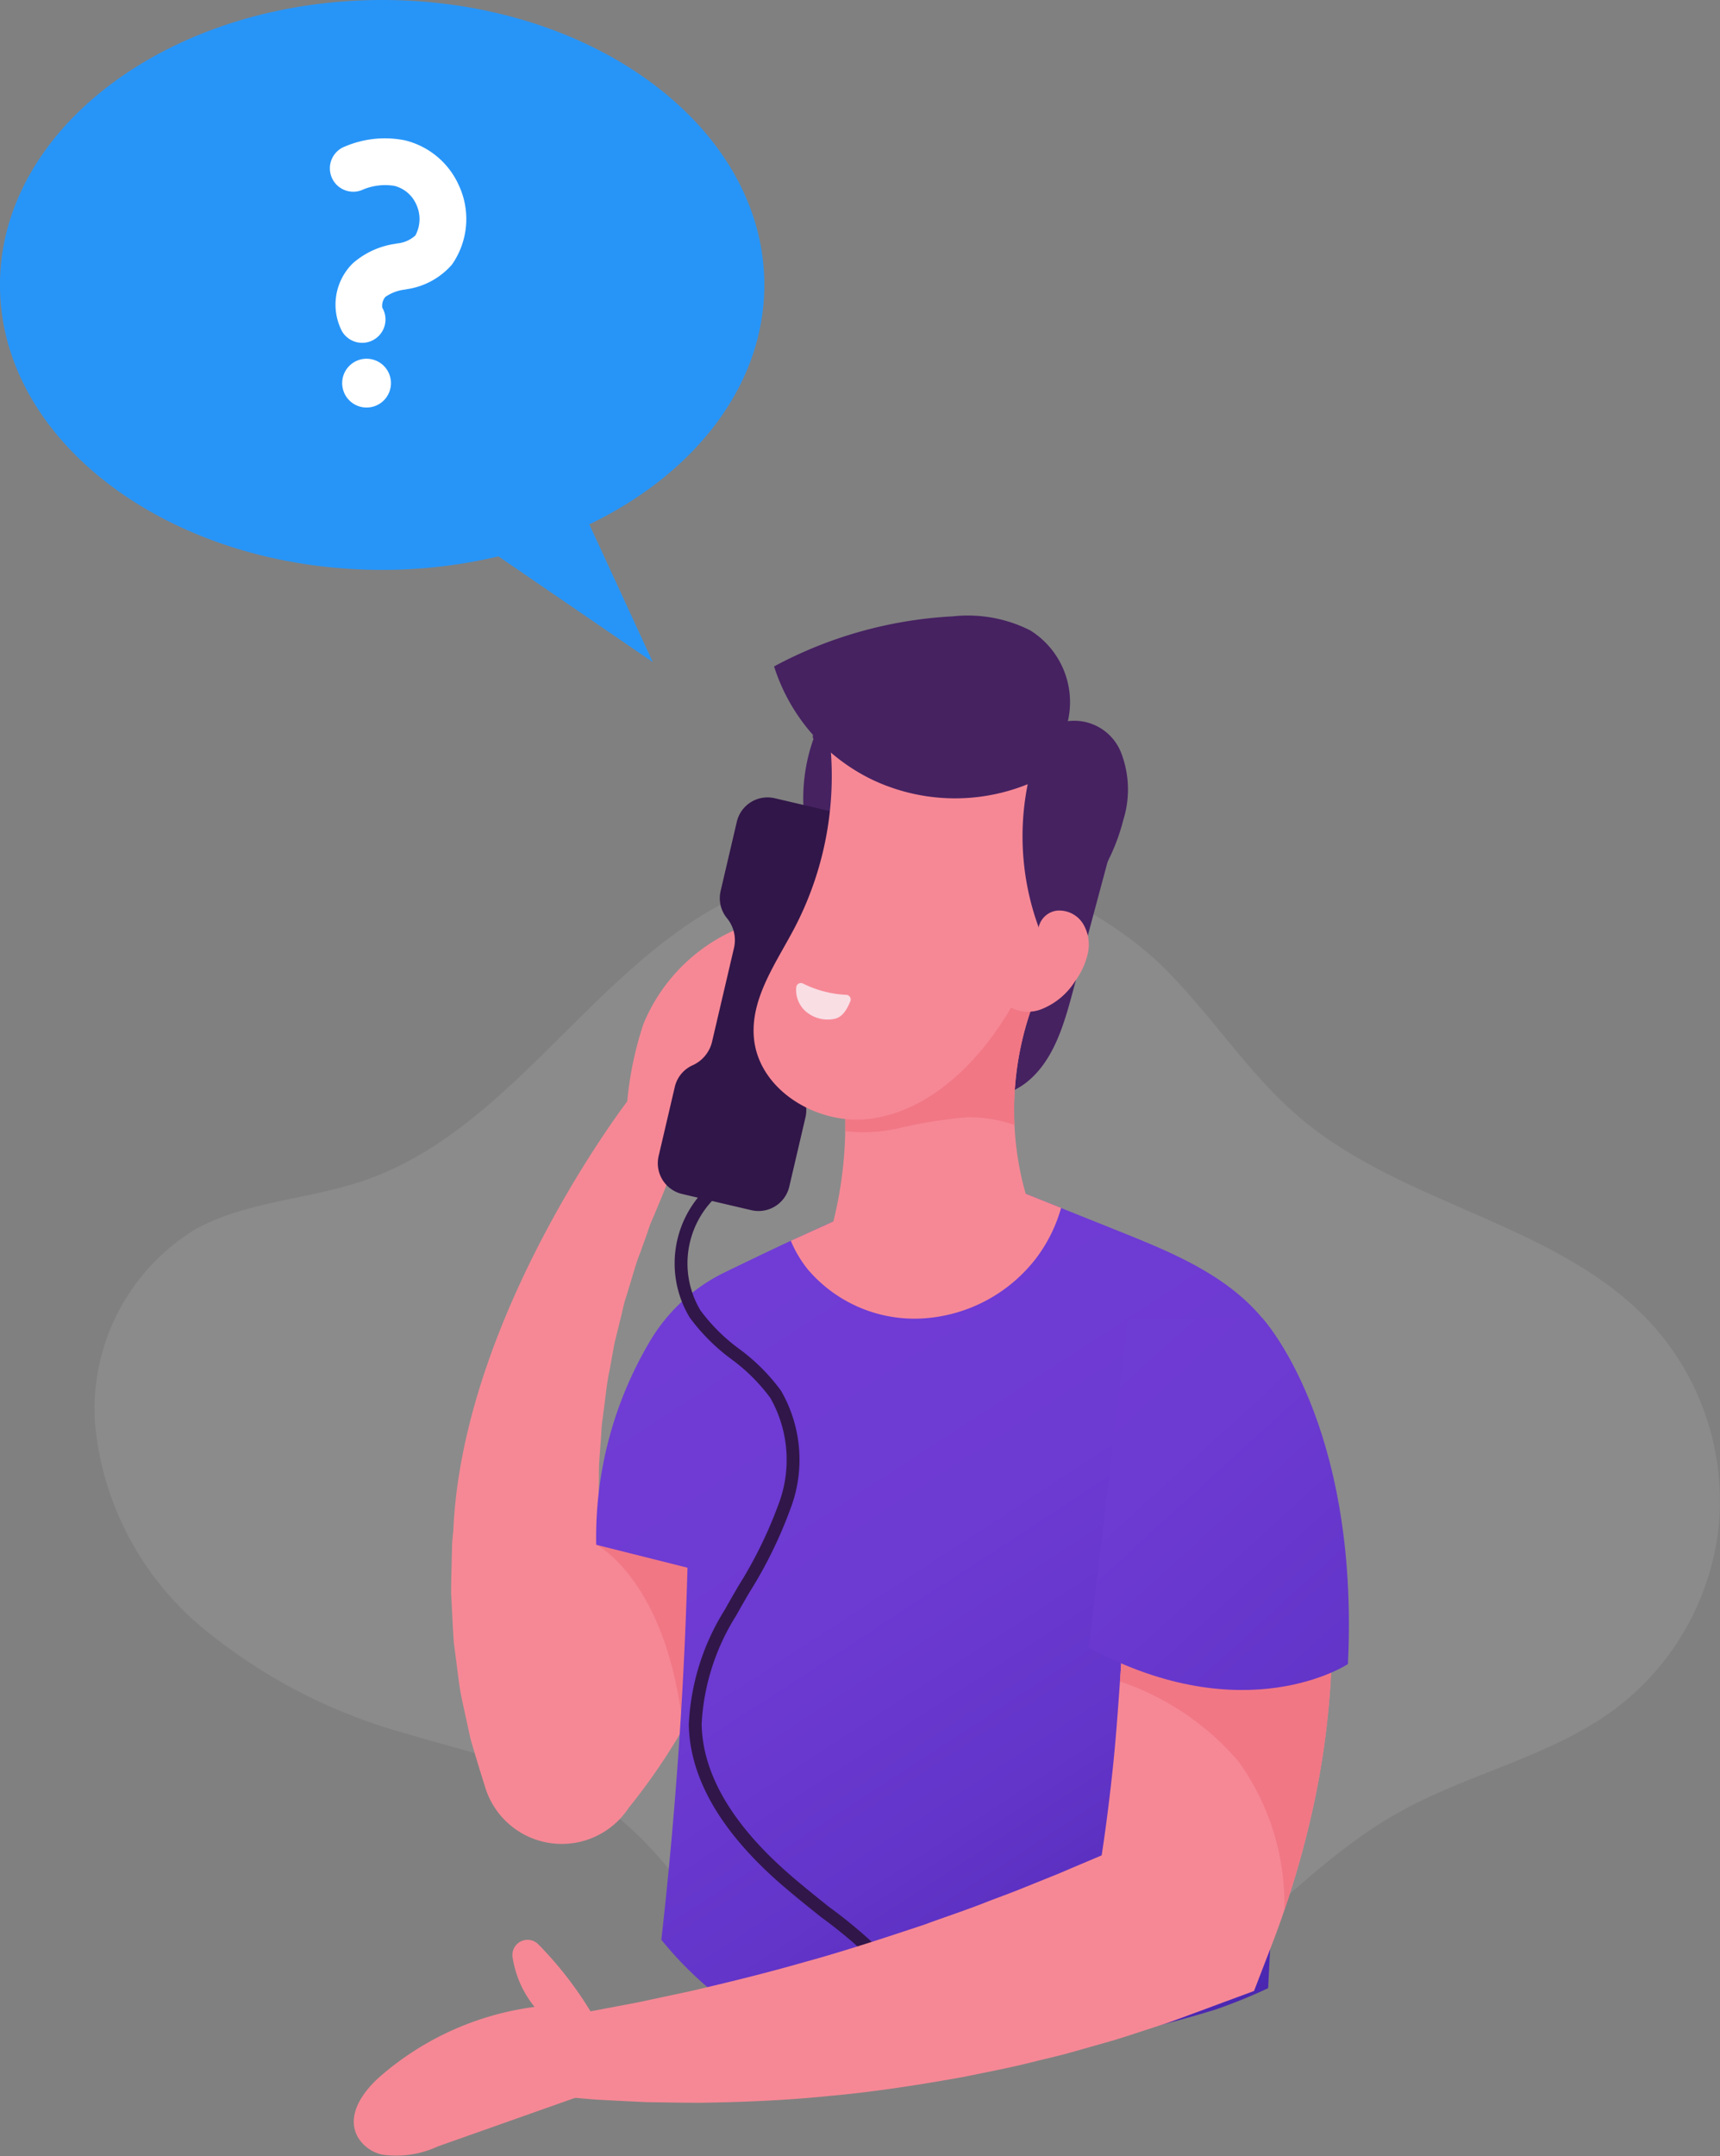 <?xml version="1.0" encoding="utf-8"?>
<svg xmlns="http://www.w3.org/2000/svg" xmlns:xlink="http://www.w3.org/1999/xlink" width="89.08" height="111.607" viewBox="0 0 89.08 111.607">
  <rect x="0" y="0" width="89.08" height="111.607" fill="#808080" stroke="none"/>
  <defs>
    <linearGradient id="linear-gradient" x1="0.792" y1="1.038" x2="0.283" y2="0.069" gradientUnits="objectBoundingBox">
      <stop offset="0" stop-color="#4625ac"/>
      <stop offset="0.144" stop-color="#542cb9"/>
      <stop offset="0.372" stop-color="#6335c9"/>
      <stop offset="0.634" stop-color="#6d3ad2"/>
      <stop offset="1" stop-color="#703cd5"/>
    </linearGradient>
    <linearGradient id="linear-gradient-2" x1="1.194" y1="1.84" x2="-0.213" y2="-0.511" xlink:href="#linear-gradient"/>
  </defs>
  <g id="ILLUSTRATION" transform="translate(-648.961 -140.566)">
    <path id="Tracé_5517" data-name="Tracé 5517" d="M704.457,183.163a13.657,13.657,0,0,1-5.248,9.4c-3.321,2.529-7.608,3.384-11.257,5.411-3.94,2.189-6.99,5.654-10.541,8.429A18.643,18.643,0,0,1,675.029,208q-.508.282-1.014.521a17.247,17.247,0,0,1-1.7.689,36.347,36.347,0,0,1-6.945,1.421q-.52.072-1.019.122c-.153.015-.3.029-.453.04a11.674,11.674,0,0,1-5.027-.547,8.926,8.926,0,0,1-1.538-.741l-.076-.048a11.713,11.713,0,0,1-2.755-2.446l-.043-.051q-.274-.327-.535-.663c-.951-1.217-1.8-2.522-2.694-3.784a19.676,19.676,0,0,0-3.749-4.218c-3.111-2.461-7.187-3.207-10.983-4.358a28.279,28.279,0,0,1-10.621-5.52,15.636,15.636,0,0,1-5.505-10.389,10.9,10.9,0,0,1,5.168-10.192c2.651-1.465,5.837-1.54,8.706-2.516,7.215-2.453,11.345-10.076,17.9-13.957a19.973,19.973,0,0,1,23.127,2.5c2.721,2.536,4.682,5.824,7.527,8.222,5.464,4.606,13.61,5.468,18.339,10.824A13.66,13.66,0,0,1,704.457,183.163Z" transform="translate(33.522 36.369)" fill="#fff" opacity="0.086"/>
    <path id="Tracé_5518" data-name="Tracé 5518" d="M683.48,209.514a18.083,18.083,0,0,1,.879-6.759,9.12,9.12,0,0,1,4.956-4.974c.988,2.493,1.8,5.2,1.112,7.8a6.471,6.471,0,0,1-5.134,4.62C684.626,209.948,684.147,209.765,683.48,209.514Z" transform="translate(-2.081 -9.167)" fill="#f68895"/>
    <path id="Tracé_5519" data-name="Tracé 5519" d="M688.228,228.6c0,.253,0,.513-.012.778a20.315,20.315,0,0,1-.418,3.474,25.013,25.013,0,0,1-1.149,3.9,28.222,28.222,0,0,1-1.965,4.128,32.4,32.4,0,0,1-2.824,4.113l0,.005-.1.141a4.15,4.15,0,0,1-7.314-1.2c-.255-.808-.506-1.634-.752-2.471l-.008-.034c-.039-.172-.078-.345-.117-.521-.076-.348-.151-.7-.227-1.046s-.155-.7-.213-1.061-.1-.718-.146-1.08-.095-.722-.141-1.088l-.034-.275-.017-.275-.032-.552c-.029-.56-.055-1.117-.085-1.669,0-.553.017-1.1.029-1.645q.01-.408.022-.812c0-.27.044-.535.063-.8.491-11.141,9.034-22.234,9.034-22.234l1.287.893c1.243-.9,2.019-1.257,2.289-1.007s.007,1.114-.635,2.415c-.141.341-.3.713-.484,1.112l-.287.616c-.05.1-.1.214-.155.323s-.092.228-.139.345c-.19.47-.4.967-.618,1.482-.119.253-.2.537-.3.815s-.2.564-.309.859c-.231.571-.391,1.206-.594,1.846-.09.324-.212.64-.287.983s-.163.682-.248,1.032c-.044.172-.085.348-.129.525s-.09.353-.119.536c-.065.364-.133.732-.2,1.107-.163.736-.228,1.517-.338,2.3-.024.2-.055.394-.075.594s-.027.4-.039.6q-.047.606-.09,1.221c-.032.411-.017.83-.029,1.245,0,.209-.007.422-.012.631,0,.134-.005.267-.005.4.224-.5.443-.985.65-1.445.026-.056.053-.109.077-.165q.244-.511.467-.978c.183-.362.368-.7.538-1.026a12.483,12.483,0,0,1,1.08-1.661,4.658,4.658,0,0,1,1.109-1.063,1.984,1.984,0,0,1,1.16-.346,1.786,1.786,0,0,1,1.1.48,3.893,3.893,0,0,1,.932,1.326,8.462,8.462,0,0,1,.625,2.136,10.693,10.693,0,0,1,.156,1.348C688.208,228.1,688.221,228.344,688.228,228.6Z" transform="translate(-0.349 -10.834)" fill="#f68895"/>
    <path id="Tracé_5520" data-name="Tracé 5520" d="M689.662,231.341c0,.253,0,.513-.012.778a20.315,20.315,0,0,1-.418,3.474,25.006,25.006,0,0,1-1.149,3.9,28.214,28.214,0,0,1-1.965,4.128c-.827-7.687-4.5-9.524-4.5-9.524l.836-3.712q.244-.511.467-.978c.183-.362.368-.7.538-1.026a12.476,12.476,0,0,1,1.08-1.661,4.658,4.658,0,0,1,1.109-1.063,1.985,1.985,0,0,1,1.16-.346,1.786,1.786,0,0,1,1.1.48,3.894,3.894,0,0,1,.932,1.326,8.464,8.464,0,0,1,.625,2.136,10.693,10.693,0,0,1,.156,1.348C689.642,230.843,689.655,231.088,689.662,231.341Z" transform="translate(-1.783 -13.578)" fill="#f17785"/>
    <path id="Tracé_5521" data-name="Tracé 5521" d="M694.922,186.008a9.144,9.144,0,0,0,.649,7.558c.281-1.826.57-3.579.851-5.406a2.739,2.739,0,0,0-.4-2.431.791.791,0,0,0-.71-.244C695.054,185.549,694.787,185.784,694.922,186.008Z" transform="translate(-3.83 -7.194)" fill="#462261"/>
    <path id="Tracé_5522" data-name="Tracé 5522" d="M695.44,196.142l.838-3.583a1.634,1.634,0,0,0-1.219-1.963l-3.583-.838a1.634,1.634,0,0,0-1.963,1.219l-.838,3.583a1.631,1.631,0,0,0,.341,1.423,1.79,1.79,0,0,1,.343,1.559l-1.12,4.786a1.786,1.786,0,0,1-1,1.246,1.633,1.633,0,0,0-.937,1.124l-.838,3.583a1.634,1.634,0,0,0,1.219,1.963l3.583.838a1.634,1.634,0,0,0,1.964-1.219l.838-3.583a1.63,1.63,0,0,0-.341-1.423,1.792,1.792,0,0,1-.343-1.559l1.12-4.787a1.787,1.787,0,0,1,1-1.246A1.633,1.633,0,0,0,695.44,196.142Z" transform="translate(-2.392 -7.874)" fill="#311649"/>
    <path id="Tracé_5523" data-name="Tracé 5523" d="M711.651,192.813q-1.005,3.746-2.009,7.493c-.468,1.743-1.019,3.617-2.456,4.708a4.211,4.211,0,0,1-4.673.2,16.2,16.2,0,0,0,4.426-6.895,17.948,17.948,0,0,1,1.318-3.69A3.772,3.772,0,0,1,711.651,192.813Z" transform="translate(-5.131 -8.369)" fill="#462261"/>
    <path id="Tracé_5524" data-name="Tracé 5524" d="M718,234.778c-.421,3.094-.783,7.262-1.089,11.784-.186,2.728-.349,5.588-.49,8.418a27.712,27.712,0,0,1-2.73,1.108,58.417,58.417,0,0,1-11.161,2.283q-.835.116-1.638.2c-.245.024-.489.046-.729.065a18.762,18.762,0,0,1-8.079-.878,14.351,14.351,0,0,1-2.472-1.191l-.122-.076a18.824,18.824,0,0,1-4.427-3.932l-.069-.082c.831-7.348,1.208-13.923,1.355-19.261l-4.728-1.187a19.851,19.851,0,0,1,2.775-10.522,9.133,9.133,0,0,1,3.9-3.588c1.162-.564,2.539-1.226,3.4-1.622q.784-.354,1.567-.714c2.362-1.072,4.735-2.146,6.853-3.225,1.834.736,3.661,1.465,5.49,2.2.034.013.059.029.092.04,1.023.409,2.049.82,3.068,1.229,2.69,1.078,5.485,2.234,7.339,4.458C719.324,224.139,718.674,229.794,718,234.778Z" transform="translate(-1.782 -11.502)" fill="url(#linear-gradient)"/>
    <path id="Tracé_5525" data-name="Tracé 5525" d="M705.561,208.317a15.567,15.567,0,0,0,1.445,5.882,26.4,26.4,0,0,1-11.181.375,20.875,20.875,0,0,0,.971-5.936c.008-.375.005-.747-.008-1.121a20.645,20.645,0,0,0-.245-2.542c1.926-3.347,6.612-5.108,10.908-4.977a15.933,15.933,0,0,0-1.9,8.232C705.555,208.259,705.558,208.288,705.561,208.317Z" transform="translate(-4.059 -9.521)" fill="#f68895"/>
    <path id="Tracé_5526" data-name="Tracé 5526" d="M693.625,216.293a6.093,6.093,0,0,0,.879,1.481,7.255,7.255,0,0,0,6.083,2.53,8.011,8.011,0,0,0,5.757-3.125,7.865,7.865,0,0,0,1.279-2.586c-.031-.013-.06-.026-.09-.037q-2.744-1.1-5.49-2.2c-2.118,1.077-4.491,2.154-6.853,3.226Z" transform="translate(-3.707 -11.502)" fill="#f68895"/>
    <path id="Tracé_5527" data-name="Tracé 5527" d="M705.8,205.617a15.9,15.9,0,0,0-.105,2.613c0,.029,0,.059.005.088a7.115,7.115,0,0,0-2.493-.392,23.392,23.392,0,0,0-3.625.591,8.194,8.194,0,0,1-2.647.122c.008-.375.005-.747-.008-1.121a20.645,20.645,0,0,0-.245-2.542c1.926-3.347,6.612-5.108,10.908-4.977A15.868,15.868,0,0,0,705.8,205.617Z" transform="translate(-4.196 -9.521)" fill="#f17785"/>
    <path id="Tracé_5528" data-name="Tracé 5528" d="M695.156,185.1a16.98,16.98,0,0,1-1.7,10.585c-.957,1.826-2.294,3.654-2.11,5.707.243,2.7,3.277,4.522,5.972,4.191s4.942-2.269,6.519-4.479a18.69,18.69,0,0,0,3.109-14.167A20.635,20.635,0,0,0,695.156,185.1Z" transform="translate(-3.339 -7.101)" fill="#f68895"/>
    <path id="Tracé_5529" data-name="Tracé 5529" d="M706.469,195.1a13.7,13.7,0,0,1-.74-7.857,10.026,10.026,0,0,1-7.954-.187,9.8,9.8,0,0,1-5.182-5.91,21.986,21.986,0,0,1,9.265-2.592,7.156,7.156,0,0,1,4,.727,4.373,4.373,0,0,1,1.95,4.7,2.606,2.606,0,0,1,2.772,1.67,5.269,5.269,0,0,1,.1,3.44A10.333,10.333,0,0,1,706.469,195.1Z" transform="translate(-3.542 -6.085)" fill="#462261"/>
    <path id="Tracé_5530" data-name="Tracé 5530" d="M708.49,197.805a1.113,1.113,0,0,1,.949-1.107,1.448,1.448,0,0,1,1.368.661,2.092,2.092,0,0,1,.259,1.542,3.859,3.859,0,0,1-.663,1.447,3.631,3.631,0,0,1-1.81,1.474,1.918,1.918,0,0,1-2.131-.622C707.416,200.188,708.584,199.192,708.49,197.805Z" transform="translate(-5.764 -8.992)" fill="#f68895"/>
    <path id="Tracé_5531" data-name="Tracé 5531" d="M696.553,201.769a5.593,5.593,0,0,1-2.245-.585.241.241,0,0,0-.349.2,1.484,1.484,0,0,0,.4,1.156,1.738,1.738,0,0,0,1.561.477c.442-.091.664-.49.841-.916A.24.24,0,0,0,696.553,201.769Z" transform="translate(-3.76 -9.708)" fill="#f9dee4"/>
    <g id="Groupe_10" data-name="Groupe 10" transform="translate(648.961 140.566)">
      <path id="Tracé_5532" data-name="Tracé 5532" d="M664.646,140.566c10.931,0,19.793,6.6,19.793,14.748,0,5.2-3.61,9.768-9.064,12.394l3.289,7.132-7.995-5.475a26.049,26.049,0,0,1-6.024.7c-10.931,0-19.792-6.6-19.792-14.747S653.715,140.566,664.646,140.566Z" transform="translate(-644.854 -140.566)" fill="#2795f8"/>
      <g id="Groupe_9" data-name="Groupe 9" transform="translate(17.098 7.154)">
        <path id="Tracé_5533" data-name="Tracé 5533" d="M670.182,148.163a4.127,4.127,0,0,0-2.8-2.333,5.267,5.267,0,0,0-3.076.311,1.21,1.21,0,1,0,.846,2.267,2.972,2.972,0,0,1,1.686-.221,1.691,1.691,0,0,1,1.141.969,1.78,1.78,0,0,1-.05,1.6,1.637,1.637,0,0,1-.958.414l-.072.016a4.239,4.239,0,0,0-2.215,1.016,3,3,0,0,0-.556,3.51,1.213,1.213,0,0,0,1.094.6,1.209,1.209,0,0,0,.993-1.82.711.711,0,0,1,.16-.556,2.24,2.24,0,0,1,1.036-.383l.074-.016a3.836,3.836,0,0,0,2.34-1.276A4.12,4.12,0,0,0,670.182,148.163Z" transform="translate(-663.515 -145.721)" fill="#fff"/>
        <path id="Tracé_5534" data-name="Tracé 5534" d="M665.772,164.824a1.263,1.263,0,1,0,1.312,1.213A1.263,1.263,0,0,0,665.772,164.824Z" transform="translate(-663.935 -153.408)" fill="#fff"/>
      </g>
    </g>
    <g id="Groupe_11" data-name="Groupe 11" transform="translate(683.895 201.317)">
      <path id="Tracé_5535" data-name="Tracé 5535" d="M701.274,259.428c-.228.023-.453.043-.676.06a11.953,11.953,0,0,0-1.679-3.413,24.735,24.735,0,0,0-4.862-4.674c-.7-.556-1.414-1.13-2.1-1.724-3.12-2.717-4.723-5.5-4.764-8.272a12.22,12.22,0,0,1,1.86-5.919c.233-.418.477-.838.714-1.244a22.374,22.374,0,0,0,2.035-4.123,6.492,6.492,0,0,0-.386-5.6,9.393,9.393,0,0,0-2.022-2.011,10.14,10.14,0,0,1-2.152-2.15,5.413,5.413,0,0,1,1.858-7.454l.318.584a4.747,4.747,0,0,0-1.621,6.5,9.454,9.454,0,0,0,2.017,2,10.011,10.011,0,0,1,2.158,2.161,7.144,7.144,0,0,1,.461,6.169,22.8,22.8,0,0,1-2.091,4.249c-.236.4-.478.821-.708,1.234a11.641,11.641,0,0,0-1.776,5.586c.039,2.575,1.565,5.191,4.536,7.78.67.584,1.385,1.155,2.074,1.706a25.11,25.11,0,0,1,4.987,4.807A12.619,12.619,0,0,1,701.274,259.428Z" transform="translate(-686.453 -212.908)" fill="#311649"/>
    </g>
    <path id="Tracé_5536" data-name="Tracé 5536" d="M717.673,241.558a42.509,42.509,0,0,1-.975,6.271,47.939,47.939,0,0,1-1.365,4.77q-.3.894-.649,1.793l-.922,2.392-1.8.666c-.463.173-.927.346-1.4.518l-.7.258c-.236.086-.472.176-.713.254q-.719.233-1.445.472c-.486.155-.971.318-1.466.457-.635.181-1.268.358-1.893.537s-1.26.319-1.883.474c-1.243.322-2.488.553-3.7.805-2.445.44-4.807.8-7.072,1-2.26.228-4.417.309-6.427.343-1.007.008-1.978-.017-2.906-.029-.932-.039-1.825-.087-2.674-.133l-.056-.005c-.831-.063-1.62-.144-2.364-.214-.759-.073-1.477-.189-2.143-.28-.333-.051-.654-.1-.966-.145l-.888-.17c-.566-.112-1.084-.222-1.547-.328a13.535,13.535,0,0,1-2.109-.677l-.029-.014,2.613-1.593c.353-.059.732-.119,1.136-.178l.863-.122c.3-.049.611-.1.932-.148.639-.108,1.325-.19,2.046-.319l2.279-.386.752-.141,1.737-.331q1.289-.275,2.674-.572c1.837-.428,3.787-.9,5.809-1.479,2.026-.553,4.121-1.241,6.274-1.958,1.066-.394,2.162-.749,3.25-1.182.545-.212,1.1-.409,1.649-.63s1.1-.443,1.654-.667c.435-.168.858-.358,1.284-.537s.846-.358,1.267-.535c.024-.013.046-.022.071-.032.195-1.275.355-2.523.491-3.732.214-1.832.338-3.59.455-5.256v-.013c.129-1.669.182-3.25.282-4.731.068-1.481.165-2.865.258-4.14.024-.319.054-.63.086-.937s.058-.6.087-.893c.063-.581.149-1.138.219-1.659s.185-1.019.286-1.479a11.364,11.364,0,0,1,.353-1.287,9.172,9.172,0,0,1,.39-.97,4.839,4.839,0,0,1,.576-.959,2.524,2.524,0,0,1,1.348-.941,2.294,2.294,0,0,1,1.62.238,5.452,5.452,0,0,1,1.722,1.471l.081.1a12.439,12.439,0,0,1,.759,1.093,15.015,15.015,0,0,1,.78,1.5,16.872,16.872,0,0,1,.7,1.785c.109.322.223.653.318,1s.187.7.275,1.063a30.552,30.552,0,0,1,.75,4.866A38.144,38.144,0,0,1,717.673,241.558Z" transform="translate(0.146 -13.16)" fill="#f68895"/>
    <path id="Tracé_5537" data-name="Tracé 5537" d="M679.253,264.385a18.94,18.94,0,0,0-3.037-4.032.784.784,0,0,0-1.317.7,5.359,5.359,0,0,0,1.135,2.552,15.194,15.194,0,0,0-7.946,3.555c-.93.8-1.832,2.042-1.212,3.175a1.943,1.943,0,0,0,1.295.92,5.1,5.1,0,0,0,2.849-.427l8.378-2.962C679.206,266.657,679.862,265.446,679.253,264.385Z" transform="translate(0.612 -19.157)" fill="#f68895"/>
    <path id="Tracé_5538" data-name="Tracé 5538" d="M724.778,241.9a42.517,42.517,0,0,1-.975,6.271,47.942,47.942,0,0,1-1.365,4.77c0-.082,0-.168,0-.25a12.59,12.59,0,0,0-2.389-7.456,13.9,13.9,0,0,0-6.125-4.125V241.1c.129-1.669.182-3.25.282-4.731.068-1.481.165-2.865.258-4.14.024-.319.054-.63.086-.937s.058-.6.087-.893c.063-.581.149-1.138.219-1.659s.185-1.02.286-1.479a11.351,11.351,0,0,1,.353-1.287,9.158,9.158,0,0,1,.39-.97,37.622,37.622,0,0,1,5.347-.088,12.424,12.424,0,0,1,.759,1.093,14.988,14.988,0,0,1,.78,1.5,16.858,16.858,0,0,1,.7,1.785c.109.322.223.652.318,1s.187.7.275,1.063a30.551,30.551,0,0,1,.75,4.866A38.145,38.145,0,0,1,724.778,241.9Z" transform="translate(-6.959 -13.506)" fill="#f17785"/>
    <path id="Tracé_5539" data-name="Tracé 5539" d="M720.975,221.794s5.054,5.4,4.446,17.923c0,0-5.318,3.527-13.424-.852l2.034-17.072Z" transform="translate(-6.65 -13.015)" fill="url(#linear-gradient-2)"/>
  </g>
</svg>
